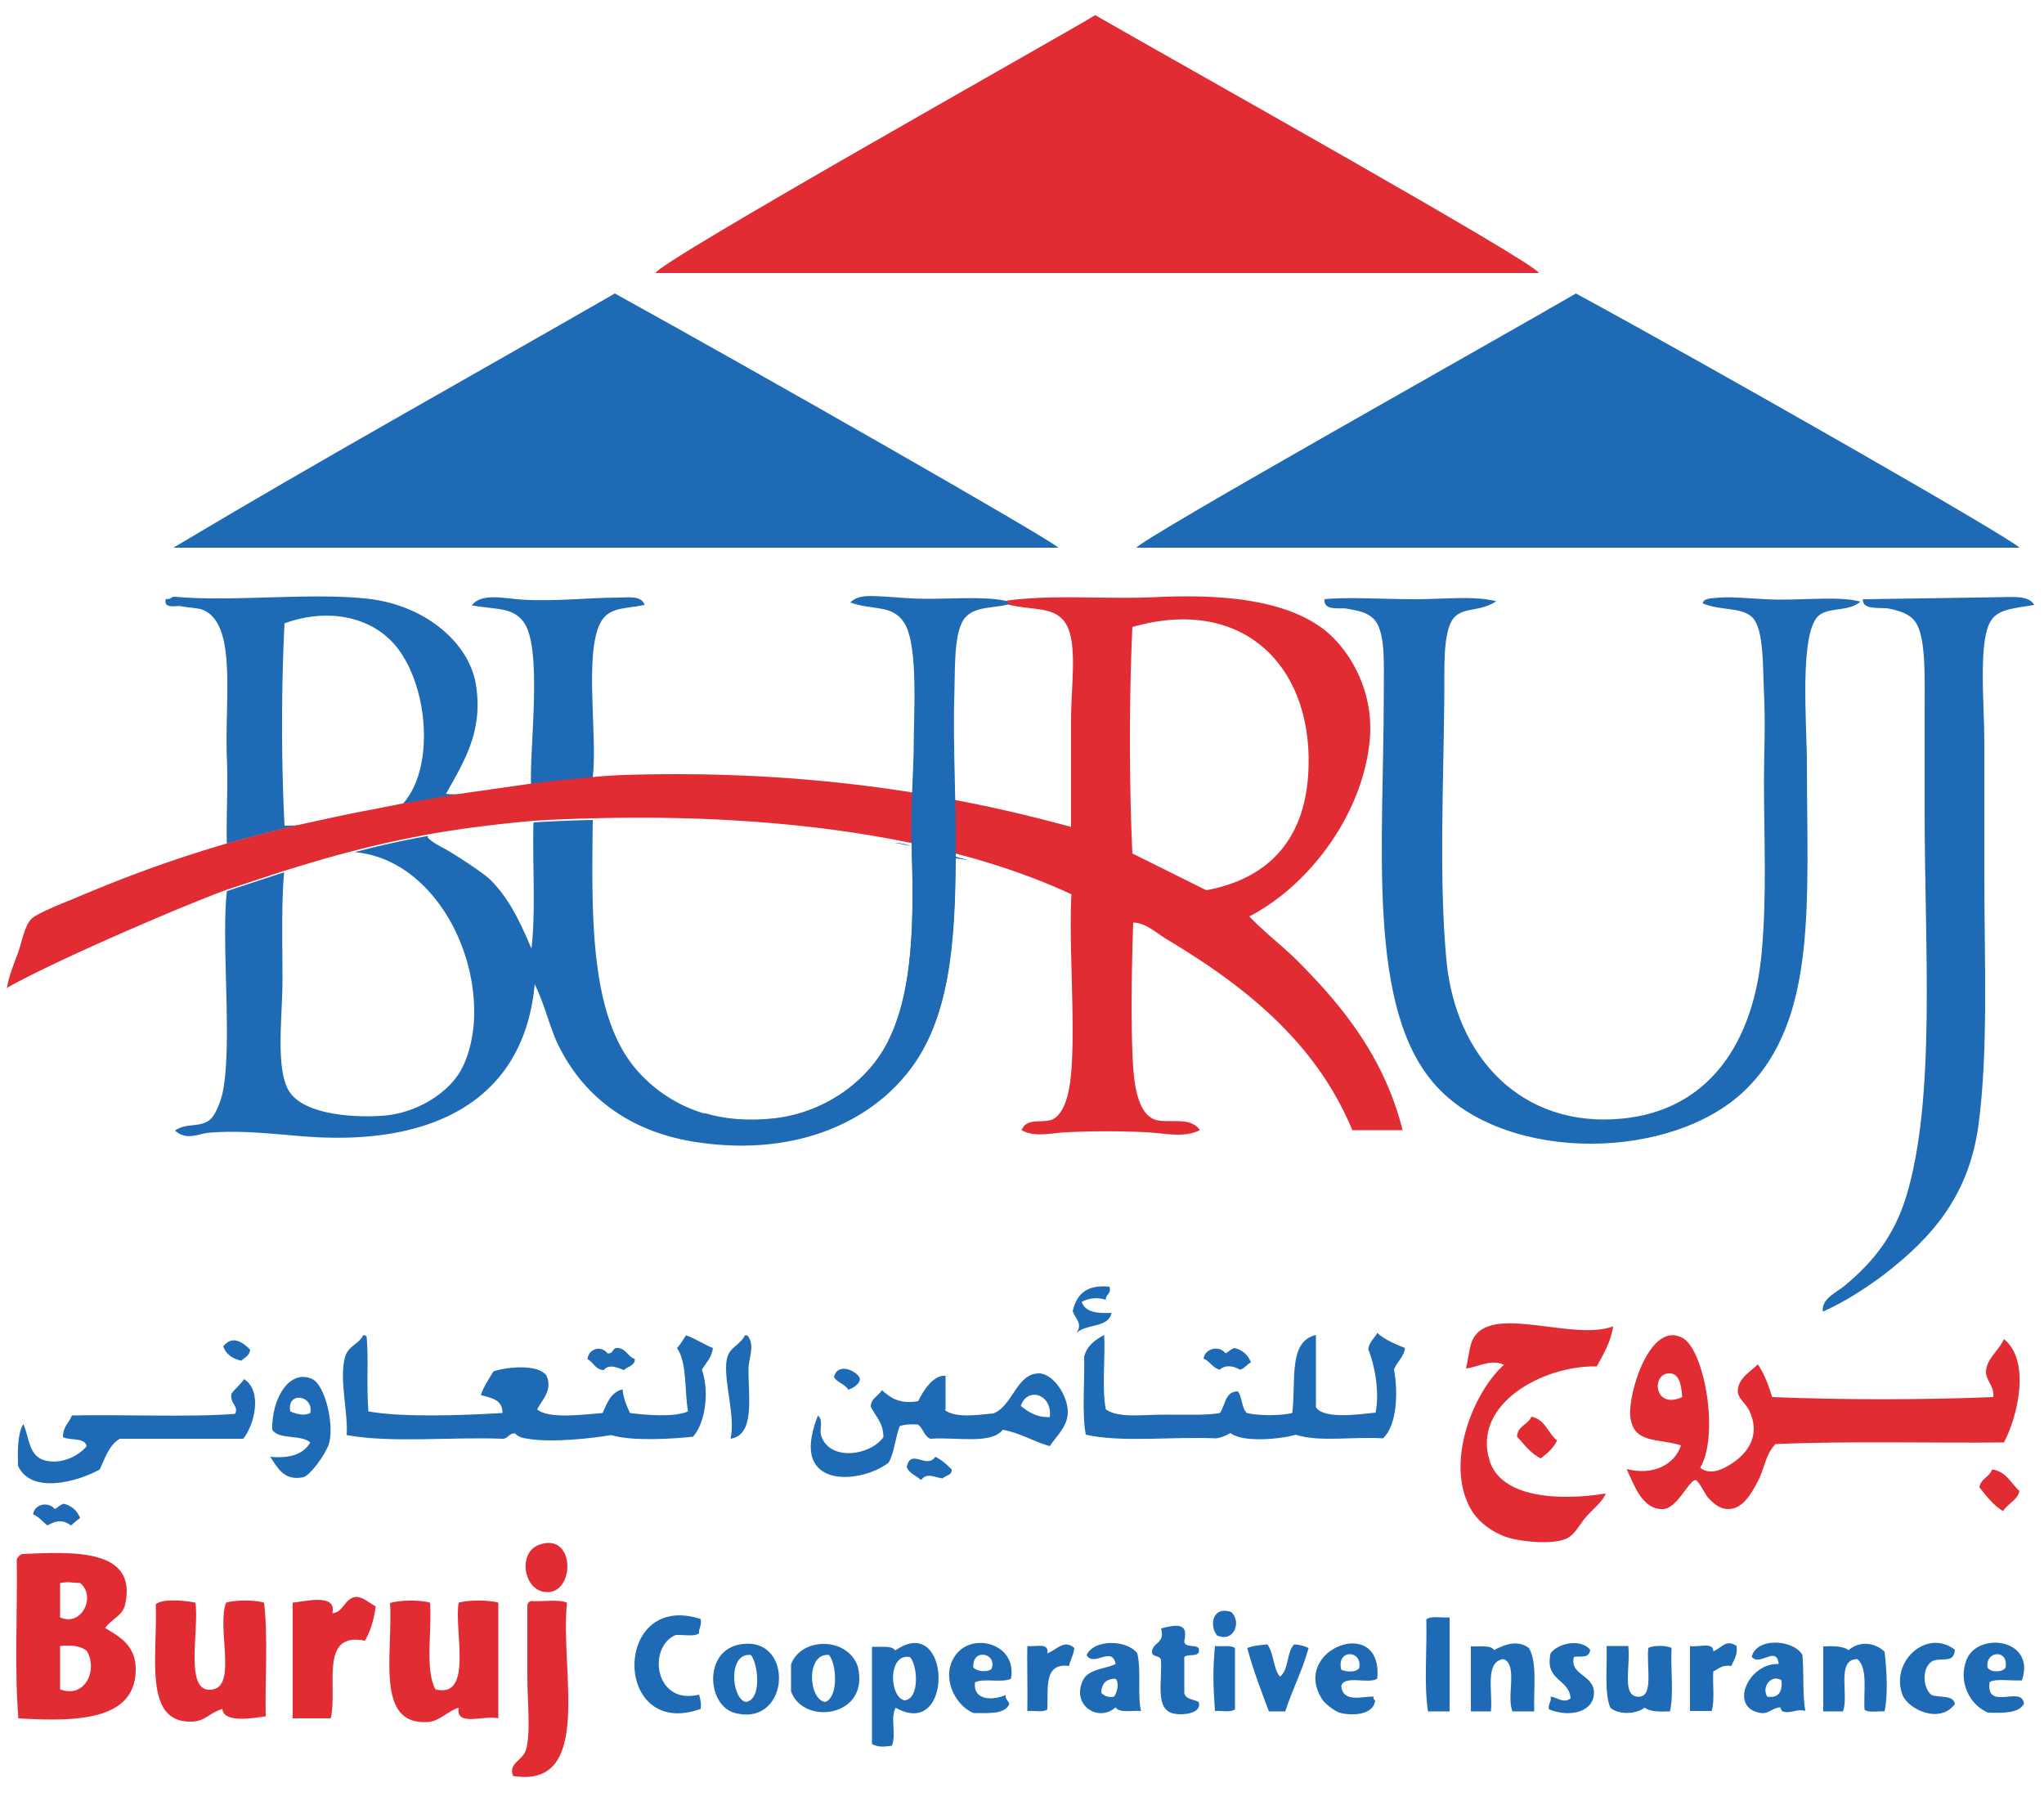 <svg xmlns="http://www.w3.org/2000/svg" viewBox="0 0 500 439.4" xmlns:v="https://vecta.io/nano"><style><![CDATA[.D{fill:#1e6ab4}.E{fill:#e12c34}.F{fill-rule:evenodd}]]></style><g class="F"><path d="M271.4 314.8c.5 1.9-1 1.8-.9 3.2-2.1-.7-4.2-.4-5.9.5.8 2.5 3.8 2.9 7.3 2.7-.7 3.8-6.5 2.6-8.6 5 1.6-2.4-.1-3.3-.9-5.4.9-4.1 3.4-6.6 9-6" class="D"/><path d="M394.6 324.5c-.6 4-2.4 6.8-4 9.8-13.1-.3-30.6 9.2-26.2 23.1 2.8 8.9 16.5 9.9 28.4 8-1 2.3-3.2 3.8-4.9 5.8-1.6 1.9-2.8 4.5-4.9 5.3-3.6 1.4-9.7.7-12.9 0-4.1-.9-8.3-3.8-10.2-7.1-6.6-11.2.4-28.7 8-35.5-3.2-1.5-6.4.6-9.3.9.8-3.3.8-6.1 2.2-8 5.4-7.3 24.2 1.3 33.8-2.3" class="E"/><path d="M343.7 329.8c-.3 2.3-2 3.3-2.7 5.3 1.1 6 .6 13.8-2.7 16.8-6.9-.5-15.8 1-21.3-.9-3.6 1.1-13.1 2-16-.4-1.1.6-2.2 1.1-3.5 1.3-10.4-.5-23 1.1-31.9-.9-1-5.2-.2-14.6-.4-19.1.7-2.7 2.7-4.1 4.9-5.3.3 5.9-.6 13 .4 18.2 3 2.2 9 1.3 14.2 1.3 5.3 0 10.6.2 13.7-.4 1.4-1.9 1.2-5.3 4.4-5.3 1.1 1.4.9 4.1 2.2 5.3 2.9.7 8.2.7 11.1 0 1-7.7-1.1-17.5 5.8-19.1v17.7c2 3 10.6 1.7 14.6 1.3 1-5-.2-11.6-1.8-15.5.2-1.8 1.5-2.6 2.2-4 1.9 1.7 4.3 2.7 6.8 3.7M90.1 345.3c8.1 1.5 22.8 1 32.8.4.1-3.3-2.8-3.7-5.3-4.4.8-2.2 2-3.9 3.1-5.8 3.5-1.1 10.6-1.8 12.9.9 1.8 3.6-1.1 6.2-2.2 8.4 2.8 2.5 11.7 1.2 16 .9 1.1-2.4 2-5.1 4.9-5.8.2 2.4 1 4 1.8 5.8 3.9.5 10.9 1.1 14.2-.4-.9-5.2-.2-12-2.7-15.5.9-.9 1.5-2.1 2.2-3.1 2.4.8 4.3 2.2 6.6 3.1-.3 2.4-1.7 3.6-2.7 5.3 1.9 5.4.8 13.2-2.2 16.4-5.7.6-15 1.1-20-.4-4.7.8-14.5 1.9-20.4.9-1.3-.2-2.3-.4-3.1-1.3-1.6-.1-1.6 1.3-3.1 1.3-12.5-.5-27.1 1.1-38.1-.9.4-5.4-1.9-13.8-.4-19.1.8-2.8 3.6-3.3 4.4-5.3.5-.1.8.1.9.4.5 6.3-.1 10.6.4 18.2m88.6 6.7c1.3-5.6-1.9-14.7-.9-19.5.6-3 3.3-3.4 4.4-5.8.5-.1.8.1.9.4 1.5 2.2.1 5.2 0 7.5-.1 7.2 1.7 16.4-4.4 17.4" class="D"/><path d="M415.9 359.1c2.4 1.9 5.5.4 7.5-.9 4.6-2.9 7.3-7.5 4.4-13.3-.8-1.5-2.6-2.8-2.7-4.4-.1-3.2 3.1-4.9 4.9-6.7 1.6 2.3 2.6 5.1 3.5 8 17 .7 37.1.7 54.1 0 .3-2.7-1.8-4-1.8-6.2.1-3.2 3.3-5.3 4.4-8 6.6 5.3 3.4 18.9 0 25.3-16.9.2-38.2-.4-55.9.4-2.6 2.8-2.6 6-4.4 9.3-1.5 2.8-3.6 6.6-7.1 6.6-2.3 0-3.7-1.5-4.9-2.7-.6-.6-2.5-4.4-3.1-4.4-1.6-.1-4.5 7-8 7.1-5.2.2-7.2-6.3-8.9-9.8 6.5 1.7 11.8-1.1 13.3-5.8-5.8-1.8-11.7-.3-12.4-7.1-.6-5.6 4.9-23.7 12.9-19.1 5.3 3.1 8.9 23.8 4.2 31.7m-7.5-23.1c-4.5-.1-3.9 9 3.1 5.8-.2-3.1-.8-5.8-3.1-5.8" class="E"/><path d="M61.2 330.2c-.2 1.5-1.3 1.9-2.2 2.7-2.2-.5-3.7-1.6-4.4-3.5 2.2-2.8 4.7-1.1 6.6.8m87.4.9c1.6.2 1.1-1.6 2.7-1.3 1.9.3 2.3 2.1 4 2.7 0 1.7-1.8 1.8-2.7 2.7-1.5-.6-3.7-1.6-4.9 0-2.1-.1-2.5-1.9-4-2.7.3-2.6 3.4-3.4 4.9-1.4m151.2 0c.8-.4 1.3-1.1 2.2-1.3 2 .5 3.3 1.7 4 3.5-1 .5-1.5 1.5-2.7 1.8-1.4-.9-3.6-1.3-4.9 0-1.8-.4-2.4-2.1-4-2.7.4-2.6 3.9-3.3 5.4-1.3m-89.6 5.8c.7 1.2-1.3 2.7-2.7 3.1-.8-1.4-2.7-1.7-3.5-3.1.8-3.4 4.9-1.9 6.2 0m20.8 8c2.8 2.2 8.4 1.2 12 .9 4.8-1.9 5.6-9.7 11.1-9.8 3.6 0 7.3 5.7 7.1 9.8-.2 3.4-3 5.8-4.4 8-4-1.1-7.1-3.2-11.5-4-2.9 3.7-11.6 1.7-17.7 2.2-1.6-.6-1.8-2.7-3.1-3.5-1.7-.1-3.3 0-4.4.4-1.1 2.8-1.3 6.4-2.7 8.9-4.5 3.7-16 6-18.6-.9-1.1-3-.1-7.2 1.3-10.6 1.5 1.5.1 3.4.9 5.3 2.3 5.9 11.9 4.5 15.1 0 0-3.6-2-5.1-3.1-7.5.1-2.1 1.9-2.5 2.7-4 2.1 1.8 4.2 3.5 8.9 2.7 1.3-2.7 3.8-6.5 6.7-6.2v8.3zm18.7-.9c1.9 1.4 3.7 2.8 7.1 2.7.7-5.7-5.6-7.5-7.1-2.7M66.1 356.4c4.9.5 8.2-.7 9.8-3.5-2.2-2-7.7-.6-9.3-3.1-.2-7.6 4.2-15 9.8-12.4 3.2 1.5 5.5 11.6 4 16-1 2.8-4.6 7.6-6.2 8-4.7 1-6.3-2.3-8.1-5m4.9-11.1c1.4.6 3.3 1.2 4.9.4.9-4.4-5.8-5.4-4.9-.4M59.5 352H29.3c-2.6 1.5-3.6 4.7-4.9 7.5-5.3 3-16.8 6.2-20-.9-.1-4-.1-7.8 1.3-10.2 1.5 3.3 1.3 7.9 5.3 8.9 3.8 1 8.1-.9 10.2-3.5-.5-2.2-4-1.3-5.8-2.2 0-2.6 1.5-3.5 2.2-5.3 11.5-.3 29.1.5 39.9-.4 1-1.9-1.3-2.4-.9-4.9.9-1.3 2.2-2.2 3.1-3.6 4.6 2.9 2.5 11.3-.2 14.6" class="D"/><path d="M380.9 352.4c-.9 1.9-2.4 3.2-4 4.4-2.5-1.2-4-3.4-5.8-5.3.1-2.7 2.7-2.9 3.5-4.9 3.5.7 4 4.1 6.3 5.8" class="E"/><path d="M228.8 356.4c1.6.8 2.8 1.9 4 3.1.1 1.6-1.6 1.4-2.2 2.2-2.3-.3-3.8-1.5-5.3.4-1.2-1.1-2.8-1.6-3.5-3.1.9-4.9 4.9.6 7-2.6" class="D"/><path d="M494 364.8c-.6 2.4-2.9 3-4 4.9-2.4-1.4-4-3.6-5.8-5.8.3-2.2 2.5-2.5 3.1-4.4 3.5.5 4.6 3.4 6.7 5.3" class="E"/><path d="M13.4 369.2c.8-.4 1.3-1.1 2.2-1.3 2 .5 3.3 1.7 4 3.5-.8.5-1.5 1.2-2.2 1.8-2.2-1.5-3.6-1.2-5.8 0-1.2-.9-2-2.1-3.5-2.7.3-2.6 3.8-3.2 5.3-1.3" class="D"/><g class="E"><path d="M131.7 378c8.8-3.4 9.1 11 2.6 11.5-6.1.5-7.9-9.4-2.6-11.5m-106 20.3c3.9 2.3 7.7 4.5 7.5 10.6-.4 11.9-14.2 12.4-28.7 11.5-1-12.1-.2-26-.4-38.9.3-.6.7-1.1 1.3-1.3 12.8-.6 28.3-1.3 25.2 12.4-.7 2.8-3.1 3.3-4.9 5.7m-11-11v8.4c5.3 2.4 8.9-5.2 4.9-8.4-2.5-.1-2.7-.4-4.9 0m0 26c5.9 2.3 9.3-4.4 6.6-9.3-1.4-1.3-3.7-1.6-6.6-1.3v10.6z"/><path d="M91.9 393c-.4 3.3-1.3 6-2.6 8.4-11.4-2.3-6.6 11.6-8.4 19h-9.3v-28.3c2.6-.2 10.9-2.5 9.7 2.6 2.7-.2 3-3.7 5.7-4 1.9 0 3 1.3 4.9 2.3m-44.1-.9c1 6.9-3 22.8 4.4 21.2 5.7-1.2.8-15.2 3.1-21.2 2.2-.7 7.1-.7 9.3 0 1 8.4.2 18.7.4 27.8-2.8.4-10.3 1.8-10.6-1.8-3.3 1-4.1 3-7.5 3.1-12 .4-8.3-16.4-8.8-28.7 1.6-1.5 7.4-.9 9.7-.4m57.4 0c.5 7-1.3 16.3 1.3 21.2 9.4 2.4 4.5-14.5 5.7-21.2 2.3-.7 7.4-.7 9.7 0v28.3c-3.2-.9-10.5 2.2-9.7-2.6-2.7.8-4.6 3.3-7.5 3.5-13.1.9-8.5-16.9-9.3-29.1 2.4-.8 7.5-.8 9.8-.1m33.5 0c-1.8 16.4 6.7 45.6-13.2 42.4-1.2-3.1 2.2-3.7 3.1-6.2 1.3-3.8.4-12.3.4-17.7V393c0-.8.3-1.1.9-1.3 2.8.2 6.7-.5 8.8.4"/></g><path d="M301.2 394.4c2.6 2.4.6 7.6-3.5 5.7-1.9-2.3-1.2-7.3 3.5-5.7m-129.8 1.7c.3 1.7-.5 2.1-.4 3.5-1.2.9-3.9.3-5.7.4-7 2.9-5.2 17.3 5.7 14.6.3 1.1.6 2 .4 3.5-21.6 7.7-21.6-29 0-22m183.2-.4v23h-5.3c-1-6.7-.2-15.1-.4-22.5 1.2-1 3.8-.3 5.7-.5m-61.4 7.5c.7 2.6-2.6 1.2-3.5 2.2v8.8c.3 1.6 2.3 1.5 3.5 2.2 1 3-4.5 3.4-6.6 2.7-4-1.4-2.3-7.9-2.6-12.8 0-1.5-2.3-.7-2.2-2.2.2-2.4 3.3-2 2.2-5.7 3-.7 6.9-1.9 5.7 3.1 0 1.7 2.7.8 3.5 1.7m-112.1-.9c13.3-2.3 12.3 20.3-1.3 16.8-6.9-1.8-7.8-15.3 1.3-16.8m1.3 14.1c4-.5 3.1-9.2 1.3-11.5-5.6-.7-4.9 10.5-1.3 11.5m27.4-8.8c3.2 12.5-13.3 14.7-16.3 6.2v-6.6c2.4-6.6 13.6-6.9 16.3.4m-7.9 8.8c3.2-1.2 2.8-9.2.9-11.5-5.7-.6-5.1 11-.9 11.5m17.2 1.4c-1.4 2.7.2 6-.9 9.3-1.8.2-3.1.5-4.9-.4v-23.8c2.1.1 4.9-.4 5.7.9 13.7-9.6 14.5 22.2.1 14m2.2-1.8c3.7-.4 3.2-8.5 1.3-10.6-5.5-1-5.1 9.9-1.3 10.6m26-5.3c-2.1 1.1-6.7-.2-8.8.9-.5 4.6 4.5 4.4 7.5 3.1-.1 1.1.7 1.4.9 2.2-1.1 2.6-5.2 2.2-8.8 2.2-4.7-2-8-9.1-4.4-14.1 4-5.8 15.2-3 13.6 5.7m-9.2-2.7c1 .9 3 1.2 4.4.4 1.7-3.9-4.8-5.4-4.4-.4m41 10.6c-2.1-.2-5.3.6-6.2-.9-4.2 3.8-10.9-.5-8-6.6 1.4-2.9 5.8-2.8 8-4-.9-4.6-5.4.9-7.1-2.2 1.9-4 10-3.7 12.4-.4 1 4 0 10.1.9 14.1m-9.7-4.4c.7.6 1.5 1.2 3.1.9.7-.9 1.4-3.2.4-4.4-2.3 0-3.5 1.2-3.5 3.5m67.5-3.5c-2.1 1.4-8.1-1-8.8 1.8.4 4.3 5.5 2.4 7.9 2.6-.1.5.1.8.4.9-.4 3.6-5.5 3.8-8.4 3.1-1.7-.4-4.1-2.6-4.4-3.1-8.4-12.4 14.8-21.3 13.3-5.3m-8.8-2.2c1.3.6 3.6.7 4.4-.4.8-4.6-5.7-4.6-4.4.4m45.9-5.3c2.1 3.5 1.1 10.1 1.3 15.5H370c-1.6-3.4 1.4-11.4-2.2-12.8-4.7.6-2.6 8-3.1 12.8h-4.9v-15.9c2.1.1 4.9-.4 5.7.9 2.7-1.5 5.9-2.5 8.5-.5m15 .4c-.3 2.4-2.6 1.4-4 1.8-1.1 4.3 4.6 4.3 4.9 8.4.3 4.8-5.5 6.6-11 4.4-.3-1.5.7-1.7.4-3.1 1.6.1 3.2 1.8 4.9.4-.4-4.9-6.4-4.2-4.9-11 1.8-2.5 7.3-3.7 9.7-.9m35.8-.9c.3 2.4-.7 3.4-1.3 4.9-2.4-.4-3.1.8-4.4 1.3-.2 3.2.4 7.2-.4 9.7h-5.3v-15.9c1.9.4 5.8-1.1 5.7 1.3 2.1-.8 3.1-3.1 5.7-1.3m16.8 15.9c-1.9-.7-3.9.9-5.7 0 0 0-.5-.9-.4-.9-2.1.1-2.8 1.9-5.3 1.3-7.2-1.6-2.4-12.2 4.9-11.9-.5-4.7-4.8.8-6.6-1.8 1.3-4.9 10.4-4.1 12.4-.4.4 4.3 0 9.5.7 13.7m-9.3-3.5c2.9.4 3.7-1.3 3.5-4-2.4-1.6-5 1.5-3.5 4m28.7-11c.5 4.2.9 10.4 0 14.6-1.6-.1-3.9.4-4.9-.4-.3-4.4.9-10.3-1.8-12.4-5.3.1-1.9 9-3.5 12.8H446v-15.9c2.5-.1 4.8-.1 6.2.9 2.7-2.3 6.4-1.9 8.8.4m17.2-.5c-.2 3.4-3 1.9-5.3 2.7-2.8 1.3-2.7 6.6-.4 8.4 1.9.7 5.4-.1 5.7 2.2-3.7 5-11.4 1.3-12.8-2.2-3.1-8.1 5.8-16.4 12.8-11.1m16.4 7.5c-2.6.2-6.1-.5-7.9.4-1 7.3 7.9.7 8.4 5.3-1.2 2.4-5.1 2.3-8.8 2.2-4.5-1.9-7.3-7.5-5.3-12.8 2.6-7.1 17.1-5.4 13.6 4.9m-8.4-3.1c.8 1.2 3.6 1.2 4.4 0 .8-4.7-5.1-4.1-4.4 0m-223.4-4.8c-.2 1.8-1 2.9-1.3 4.4-6.2-.9-5.1 5.5-5.3 10.6-.9.8-3.2.3-4.9.4.1-5.2-.1-12.1 0-15.9 1.9.3 5.4-1 4.9 1.8 2.1-.7 4.1-3.6 6.6-1.3m47.2-.9c1.6 2 1.4 5.9 3.1 7.9 2.2-1.6 1.6-6.1 3.5-7.9 1.4.1 2.5.4 3.5.9-1.5 5.5-4 10.2-5.7 15.5h-4c-1.9-5-3.8-10-5.3-15.5 1.4-.6 3.2-.7 4.9-.9m-7.9.9v15c-1 .8-3.2.3-4.9.4-.4-6.1-.6-9.4 0-15.9 1.6.2 3.9-.3 4.9.5m90.9-.5h5.3c.6 4.9-1.6 12 2.2 12.4 4.2.4 2.2-7 2.7-11.9 1.1-.7 4.6-.7 5.7 0-.3 5 .6 11.2-.4 15.5-2.5.1-4.8.1-6.2-.9-2.1 1.6-6.3 1.8-8.4 0-1.5-3.8-.7-10-.9-15.1" class="D"/><path d="M267.9 3.7c17.3 10 108.9 61.2 108.5 63.1h-216c-.2-2.3 103.1-60.2 107.5-63.1" class="E"/><path d="M150.4 71.8C184.3 90.5 257.1 132 258.9 134H42.4c35.5-21.2 72-41.5 108-62.2m235.1 0C419.4 90.2 492.4 131.9 494 134H278c1.5-2.4 89.5-51.7 107.5-62.2" class="D"/></g><g class="D"><path d="M223 207c.6 18.3.4 35.8-5.9 48.1-4.9 9.6-15.4 17.2-27.7 18.6-15.7 1.8-26.4-4-33.1-11.3-12-13.1-11.6-37.3-11.3-61.7l.1-.1c-4.8.1-9.7.3-14.6.6-.3 10.1.6 21.5-.5 30.9-2.7-6.4-5.4-12.2-10-16.8-2-2-9.8-6.9-11.3-7.7-1.4-.7-3-1.6-4.1-2.7 0-.1.1-.2.2-.4-5.7 1-11.7 2.3-18.1 4h.2c17.9 1.6 30.3 22.7 29 41.8-.3 4-1.4 8.8-3.6 12.3-3.2 5-10.5 9.9-19.1 10.4-8.3.5-19.6-.7-22.7-6.4s-1.4-18.1-1.4-26.8c0-9.5-.3-18.5.4-26.4l-14 4.6c-1.4 12.8 1.3 36.3-.9 48.6-.4 2.4-1.8 6.1-3.2 7.3-2.5 2.1-5.8.7-8.6 2.7 3 2.6 5.6.7 8.6.5 7.7-.6 15.2.3 22.7.9 32 2.6 54.1-9 56.7-37.2 2.4 4.9 3.4 9.6 5.4 14.1 6.1 13.1 17.6 22 34 24.5 23.3 3.6 41.6-4.2 51.7-16.8 10.2-12.6 11.7-31 11.8-52.6 1.1.1 2.2.3 3.4.5-5.8-1.6-11.9-3.1-18.2-4.3 1.5 0 2.8.4 4.1.8m-153.4-5c-.8-15.4-.8-34 0-49.5 9.9-3.6 19.8-1.9 25.9 4.1 9 8.8 11.5 30.9 2.9 40.2l14.7-2.5c-1.4 0-2.7.1-4-.1 4.8-8.5 9.1-15.6 7.3-26.8-1.7-10.2-12.4-19.3-26.3-20.9-14-1.6-33.4.8-47.2-.5-1.1-.1-1.1.8-2.3.5-.8 2.6 2.6 1.6 3.6 1.8 1.9.4 4.1.4 5.4.9 8.5 3.4 5.3 22.2 5.9 36.3.3 7.5-.2 14.8 0 20.9a370.64 370.64 0 0 1 18.3-4.7c-1.3.3-2.8.3-4.2.3"/><path d="M96.4 197.2c-2.3.3-4.6.8-6.8 1.3l6.8-1.3m151.5-48.9h.2M145 190.2c1.2-10.2-2.1-29.9 1.8-37.7 2-4 5.9-3.5 10.9-4.5-.8-2.4-4.2-1.8-6.4-1.8-6.9 0-15.7 1-23.6.5-4.5-.3-9.9-1.7-12.3 1.4 5.8 1.1 9.9.3 12.7 4.1 4.7 6.4 1.4 30.8 1.8 39.8 5.6-.7 10.7-1.3 15.1-1.6.1-.1 0-.2 0-.2M3.1 241.1l-1.6.9c.6-.4 1.1-.6 1.6-.9m246.1-94.4l-3.1.4c1.1-.2 2.1-.3 3.1-.4"/></g><path d="M317.4 235.1c-3.8-3.8-8-6.9-11.8-10.9 14.1-7.2 27.9-24.6 29.5-43.6.9-11.6-4.8-21.1-10.4-25.9-9.5-8-25.6-9.4-42.2-8.6-11.3.5-22.8-.5-33.2.5-1 .1-2.1.2-3.1.4-.2 0 .1 1 .4.9.4.1.8.2 1.3.3h.2c.4.1.8.2 1.1.2 4.7.8 9 .4 11.4 4 3.1 4.7 1.4 15.1 1.4 23.6v26.3c-8.5-2.3-16.8-4.3-24.9-5.9-4.9-1-9.7-1.8-14.4-2.6-26.7-4.2-50.5-4.8-70.1-4.2-2.1.1-4.6.2-7.4.5-4.4.4-9.5.9-15.1 1.6l-16.9 2.4-14.7 2.5c-.7.1-1.3.2-2 .4-2.3.4-4.5.9-6.8 1.3-5.3 1-10.6 2.2-15.7 3.3a370.64 370.64 0 0 0-18.3 4.7c-14.4 4.2-25.4 8.4-36.8 13.2-2.5 1.1-10 3.9-11.3 5.4-1.7 1.9-2.2 5.5-3.2 8.2-1 2.8-2.2 5.5-2.7 8.6.5-.3 1-.6 1.6-.9 13.7-7.4 44.4-20.4 52.4-23.2l14-4.6c6.2-1.9 11.8-3.6 17.1-4.9 6.4-1.7 12.4-2.9 18.1-4 8.6-1.5 16.8-2.5 25.7-3.3 4.9-.3 9.8-.5 14.6-.6 27-.7 52.1 1.1 74 5.3 6.3 1.2 12.4 2.7 18.2 4.3 8.9 2.5 17.2 5.5 24.7 9-.7 11.3.9 30.5 0 42.7-.3 4.4-1.2 10.5-4.5 12.3-2.4 1.2-6.4-.6-7.7 2.7 3.4 1.9 7.4.6 11.3.5 6-.3 12.9-.3 19.1 0 4.5.2 9.2 1.5 13.2-.5-2.3-3.6-8.3-1.4-11.3-2.7-3.8-1.7-4.7-8.2-5-12.7-.7-10.5-.3-26.6 0-35.4 3.2.1 5.7 2.6 8.2 4.1 19.3 11.5 36.6 25.4 45.4 46.7h12.3c-4.5-17.9-14.8-30.5-25.7-41.4M277 208.8c-.8-17.4-.8-38 0-55.4 26.5-7.6 43.7 8.9 43.1 34-.4 17.1-9 27.4-25 30.4l-18.1-9" class="E"/><path d="M366 147.1c-4 2.7-8 1.3-10.4 4.1-2.8 3.4-2.2 12.9-2.3 19.5-.2 21.5-1.3 44.6.5 64 2.2 24.1 18.5 41.2 42.7 39 21.3-1.9 32.6-18.4 34.5-41.3 1.2-13.8.5-27.7.5-41.7 0-6.1.4-13.4 0-21.3-.3-6.2 0-15.2-2.7-18.2-2.6-2.8-8-1.7-12.3-3.6.3-1.4 2.6-1.2 4.1-1.4 3.8-.3 9.5.5 15 .5 7.3 0 14.8-.8 19.5.5-3 2.6-8 1.2-10.4 3.6-4.6 4.6-2.7 26.6-2.7 35.9 0 33.5 2.7 62.6-15 79.9-17.8 17.4-57.9 18-75.3-.5-17.6-18.6-13.2-59-13.2-96.7 0-7.2.5-15.4-2.7-18.2-1.8-1.6-3.9-1.8-6.4-2.3-1.5-.3-5.7.7-5.4-2.3 5.6-.6 14 0 22.2 0 7 0 14.5-.9 19.8.5m131.6.9c-4.5.8-8.5.9-10.4 3.6-3.4 4.6-1.8 20.2-1.8 29.9v31.8c0 21.7 1 43.6-1.4 61.7-2.3 17.7-11.7 28-23.1 36.8-4.4 3.3-9.6 6.7-15 9.1-.4-3.3 3.6-4.8 5.4-6.4 6.6-5.5 12-11.9 15-21.8 7.3-24 4.5-61.1 4.5-93.9v-24.5c0-8.1.4-18.6-2.3-22.2-1.4-1.9-3.6-2.6-6.4-3.2-2.1-.4-6.6.5-6.4-2.3h.9l32.7-.5c3.1 0 7-.5 8.3 1.9m-264.2 24c.3-7.8-.3-17.4 2.7-20.9 2.4-2.8 7.1-2.3 10.4-3.2.5-.6.1-.6-.4-.9-5.3-1.1-12.4-.5-19.5-.5-3.3 0-6.6-.3-9.5-.5-3.2-.1-7-.8-9.1 1.4 5.5 2 10.3.4 13.2 5 3.5 5.5 2.3 22.1 2.3 30.9 0 4-.9 17-.5 23.6.6 18.3.4 35.8-5.9 48.1-4.9 9.6-15.4 17.2-27.7 18.6-6.5.7-12.2.2-17.1-1.3l-.1 7c22.4 2.9 40-4.8 49.8-17 10.2-12.6 11.7-31 11.8-52.6.2-8.8-.7-28.8-.4-37.7" class="D F"/></svg>